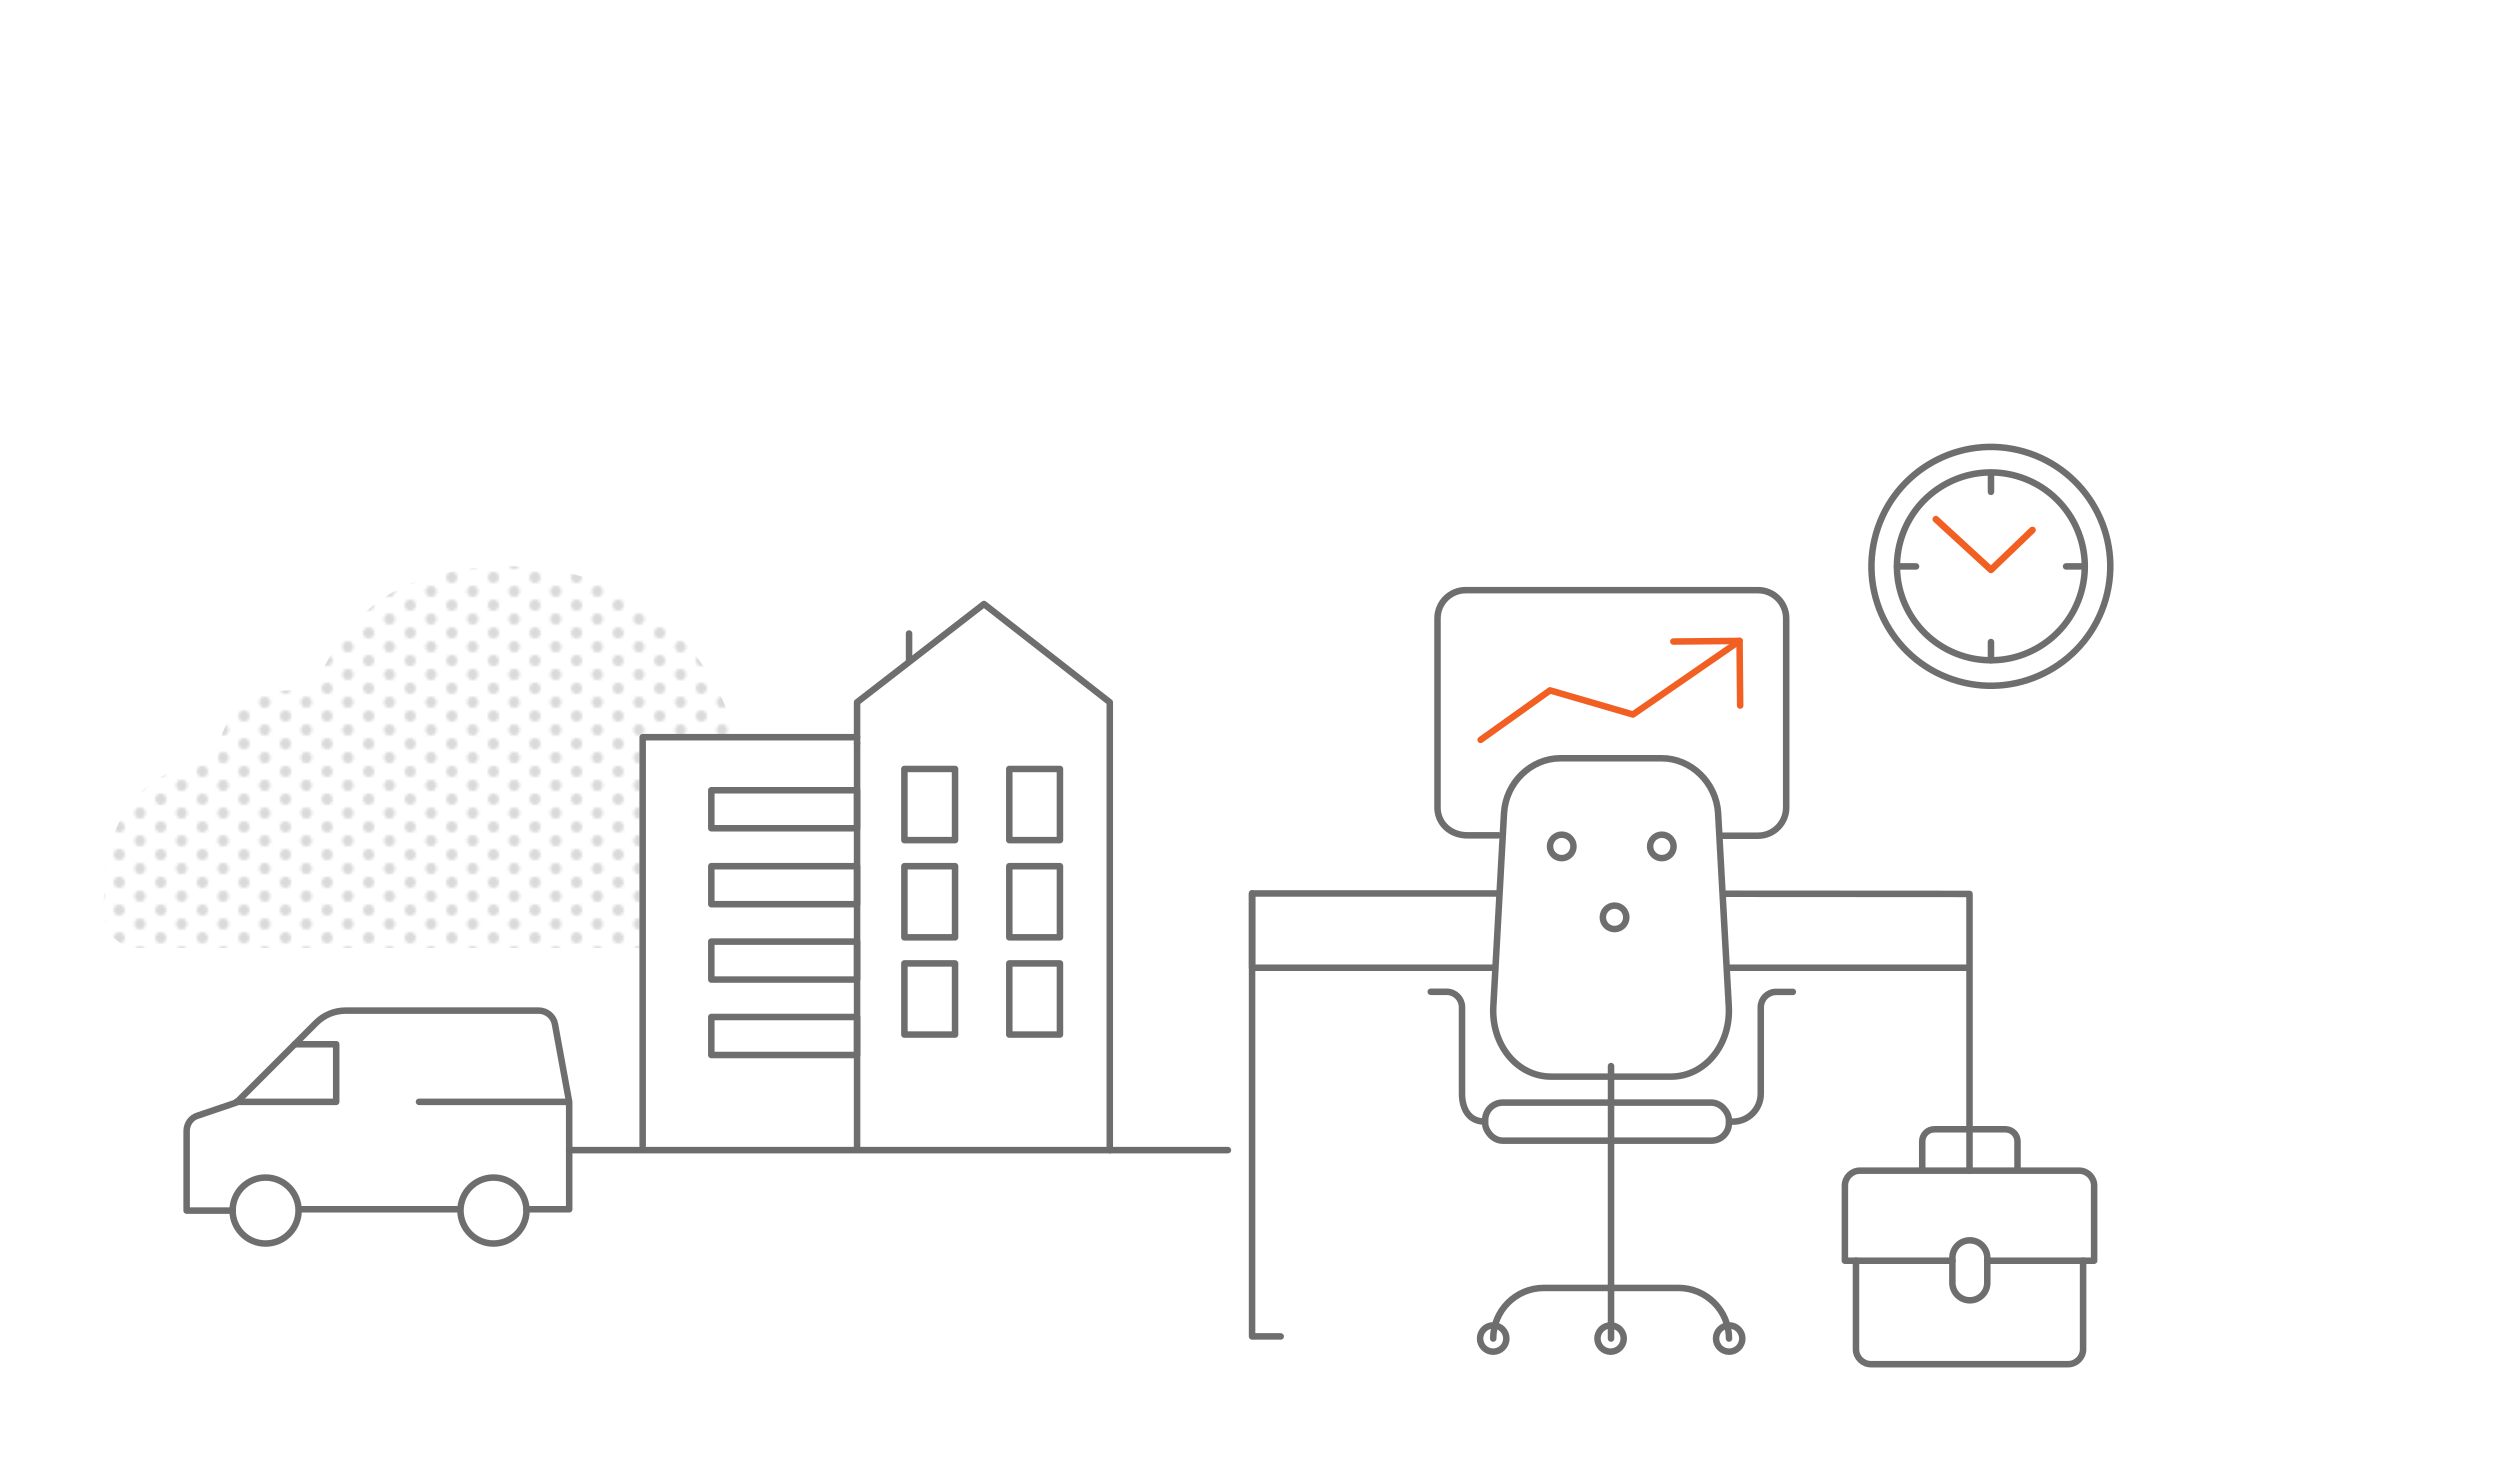 <?xml version="1.0" encoding="UTF-8"?>
<svg id="Layer_1" xmlns="http://www.w3.org/2000/svg" xmlns:xlink="http://www.w3.org/1999/xlink"
  viewBox="80 0 460 273">
  <defs>
    <style>
      .cls-1,.cls-2,.cls-3,.cls-4,.cls-5,.cls-6,.cls-7{fill:none;}.cls-2{stroke:#6c6c6c;}.cls-2,.cls-3,.cls-4,.cls-5,.cls-6,.cls-7{stroke-linecap:round;}.cls-2,.cls-3,.cls-4,.cls-6{stroke-width:1.2px;}.cls-3{stroke:#6e6e6e;}.cls-3,.cls-4,.cls-5,.cls-6,.cls-7{stroke-linejoin:round;}.cls-8{fill:url(#pallopattern_peruskoko_DCDCDC4);}.cls-9{fill:#fff;}.cls-4,.cls-5{stroke:#f15f22;}.cls-5{stroke-width:1.24px;}.cls-6,.cls-7{stroke:#6e6e6e;}.cls-7{stroke-width:1.2px;}.cls-10{fill:#dadada;}</style>
    <pattern id="pallopattern_peruskoko_DCDCDC4" x="0" y="0" width="15" height="10"
      patternTransform="translate(-6209.34 -5391.57) scale(.51)" patternUnits="userSpaceOnUse"
      viewBox="0 0 15 10">
      <rect class="cls-1" width="15" height="10" />
      <rect class="cls-1" width="15" height="10" />
      <rect class="cls-1" width="15" height="10" />
      <path class="cls-9"
        d="M17.5,5h-5l-2.5,5,2.5,5h5l2.5-5-2.5-5ZM15,12c-1.1,0-2-.9-2-2s.9-2,2-2,2,.9,2,2-.9,2-2,2Z" />
      <circle class="cls-10" cx="15" cy="10" r="2" />
      <path class="cls-9"
        d="M2.5,5H-2.5l-2.5,5,2.5,5H2.5l2.5-5-2.5-5ZM0,12c-1.1,0-2-.9-2-2s.9-2,2-2,2,.9,2,2-.9,2-2,2Z" />
      <circle class="cls-10" cy="10" r="2" />
      <path class="cls-9"
        d="M17.5-5h-5L10,0l2.5,5h5l2.5-5-2.5-5ZM15,2c-1.1,0-2-.9-2-2s.9-2,2-2,2,.9,2,2-.9,2-2,2Z" />
      <circle class="cls-10" cx="15" r="2" />
      <path class="cls-9"
        d="M10,0h-5l-2.5,5,2.5,5h5l2.5-5L10,0ZM7.5,7c-1.1,0-2-.9-2-2s.9-2,2-2,2,.9,2,2-.9,2-2,2Z" />
      <circle class="cls-10" cx="7.5" cy="5" r="2" />
      <path class="cls-9"
        d="M2.5-5H-2.5L-5,0l2.5,5H2.5L5,0l-2.5-5ZM0,2c-1.1,0-2-.9-2-2S-1.1-2,0-2,2-1.1,2,0,1.1,2,0,2Z" />
      <circle class="cls-10" r="2" />
    </pattern>
  </defs>
  <path class="cls-8"
    d="M197.66,135.36h17.69c-4.87-17.96-21.25-31.15-40.76-31.15-23.35,0-30.7,9.45-37.52,23.35-1.31-.26-2.62-.52-3.94-.52-7.35,0-13.12,4.88-13.12,13.12,0,0-20.91-.85-20.91,25.19v2.75c0,3.49,2.83,6.32,6.32,6.32h92.25v-39.05Z" />
  <polyline class="cls-6" points="397.08 164.45 442.39 164.48 442.39 215.4" />
  <polyline class="cls-6" points="315.65 245.9 310.38 245.9 310.38 164.4" />
  <polyline class="cls-6" points="355.04 178.06 310.38 178.06 310.38 164.4 355.79 164.4" />
  <line class="cls-6" x1="442.16" y1="178.06" x2="398.19" y2="178.06" />
  <path class="cls-3"
    d="M355.68,153.7h-5.52c-3.33.07-5.66-2.25-5.66-5.12v-34.8c0-2.86,2.32-5.19,5.19-5.19h53.78c2.86,0,5.19,2.32,5.19,5.19v34.8c0,2.86-2.32,5.19-5.19,5.19h-6.72" />
  <polyline class="cls-4" points="400.08 117.93 380.46 131.47 365.2 127.03 352.44 136.13" />
  <polyline class="cls-4" points="387.9 118.04 400.08 117.93 400.19 129.82" />
  <circle class="cls-7" cx="446.34" cy="104.22" r="21.97"
    transform="translate(223.11 504.53) rotate(-74)" />
  <polyline class="cls-5" points="436.2 95.54 446.34 104.85 453.97 97.52" />
  <circle class="cls-7" cx="446.34" cy="104.22" r="17.28"
    transform="translate(223.11 504.53) rotate(-74)" />
  <line class="cls-7" x1="432.55" y1="104.22" x2="429.05" y2="104.22" />
  <line class="cls-7" x1="460.16" y1="104.22" x2="463.55" y2="104.22" />
  <line class="cls-7" x1="446.34" y1="118.14" x2="446.34" y2="121.46" />
  <line class="cls-7" x1="446.34" y1="90.5" x2="446.34" y2="87" />
  <path class="cls-6"
    d="M343.26,182.49h2.92c1.56,0,2.83,1.26,2.83,2.83v15.91c0,2.83,1.3,5.13,4.13,5.13" />
  <path class="cls-6"
    d="M385.75,139.52h-18.63c-5.38,0-10.02,4.42-10.38,10.07l-1.96,35.44c-.46,7.1,4.3,13.07,10.65,13.07h22.01c6.35,0,11.11-5.98,10.65-13.07l-1.96-35.44c-.36-5.64-5.01-10.07-10.38-10.07Z" />
  <path class="cls-6"
    d="M409.88,182.51h-3.07c-1.56,0-2.83,1.26-2.83,2.83v15.91c0,2.83-2.3,5.13-5.13,5.13" />
  <line class="cls-6" x1="376.43" y1="196.16" x2="376.43" y2="246.29" />
  <path class="cls-6"
    d="M354.75,246.29h0c0-5.14,4.17-9.31,9.31-9.31h24.77c5.14,0,9.31,4.17,9.31,9.31h0" />
  <circle class="cls-6" cx="354.75" cy="246.29" r="2.42" />
  <circle class="cls-6" cx="398.17" cy="246.29" r="2.42" />
  <circle class="cls-6" cx="376.35" cy="246.29" r="2.42" />
  <rect class="cls-6" x="353.27" y="202.88" width="44.85" height="7" rx="3.23" ry="3.23" />
  <circle class="cls-6" cx="367.36" cy="155.74" r="2.16" />
  <circle class="cls-6" cx="385.78" cy="155.74" r="2.16" />
  <circle class="cls-6" cx="377.08" cy="168.79" r="2.16" />
  <path class="cls-6"
    d="M463.29,231.97v16.27c0,1.53-1.24,2.77-2.77,2.77h-36.25c-1.53,0-2.77-1.24-2.77-2.77v-16.27" />
  <path class="cls-6"
    d="M439.25,231.97h-19.79v-13.8c0-1.53,1.24-2.77,2.77-2.77h40.32c1.53,0,2.77,1.24,2.77,2.77v13.8h-19.66" />
  <path class="cls-6"
    d="M442.45,239.26h0c-1.77,0-3.21-1.44-3.21-3.21v-4.62c0-1.77,1.44-3.21,3.21-3.21h0c1.77,0,3.21,1.44,3.21,3.21v4.62c0,1.77-1.44,3.21-3.21,3.21Z" />
  <path class="cls-6"
    d="M433.69,215.06v-5.05c0-1.22.99-2.22,2.22-2.22h13.09c1.22,0,2.22.99,2.22,2.22v5.05" />
  <polyline class="cls-3" points="198.25 210.81 198.25 135.65 237.7 135.65" />
  <rect class="cls-3" x="210.88" y="145.41" width="26.82" height="6.99" />
  <rect class="cls-3" x="210.88" y="159.38" width="26.82" height="6.99" />
  <rect class="cls-3" x="210.88" y="173.25" width="26.82" height="6.99" />
  <rect class="cls-3" x="210.88" y="187.13" width="26.82" height="6.99" />
  <line class="cls-3" x1="237.7" y1="210.96" x2="237.7" y2="136.78" />
  <polyline class="cls-3" points="237.7 136.78 237.7 129.22 261.05 111.14 284.2 129.22 284.2 211.62" />
  <rect class="cls-3" x="246.41" y="141.49" width="9.32" height="13.09" />
  <rect class="cls-3" x="265.71" y="141.49" width="9.32" height="13.09" />
  <rect class="cls-3" x="246.41" y="159.38" width="9.32" height="13.09" />
  <rect class="cls-3" x="265.71" y="159.38" width="9.32" height="13.09" />
  <rect class="cls-3" x="246.41" y="177.27" width="9.32" height="13.09" />
  <rect class="cls-3" x="265.71" y="177.27" width="9.32" height="13.09" />
  <line class="cls-3" x1="247.27" y1="121.64" x2="247.27" y2="116.57" />
  <path class="cls-3" d="M164.06,222.51h-28.87" />
  <path class="cls-3"
    d="M122.8,222.51v.24h-8.46v-14.65c0-1.31.83-2.5,2.14-2.86l7.03-2.38,14.65-14.65c1.43-1.43,3.33-2.26,5.48-2.26h35.49c1.43,0,2.74,1.07,2.98,2.5l2.62,14.29v19.77h-7.86" />
  <line class="cls-3" x1="184.61" y1="202.74" x2="157.1" y2="202.74" />
  <polyline class="cls-3" points="123.52 202.74 141.86 202.74 141.86 192.14 134.23 192.14" />
  <circle class="cls-3" cx="128.87" cy="222.74" r="6.07" />
  <path class="cls-3"
    d="M176.87,222.74c0-3.35-2.72-6.07-6.07-6.07s-6.07,2.72-6.07,6.07,2.72,6.07,6.07,6.07,6.07-2.72,6.07-6.07" />
  <line class="cls-2" x1="184.73" y1="211.62" x2="305.93" y2="211.62" />
</svg>